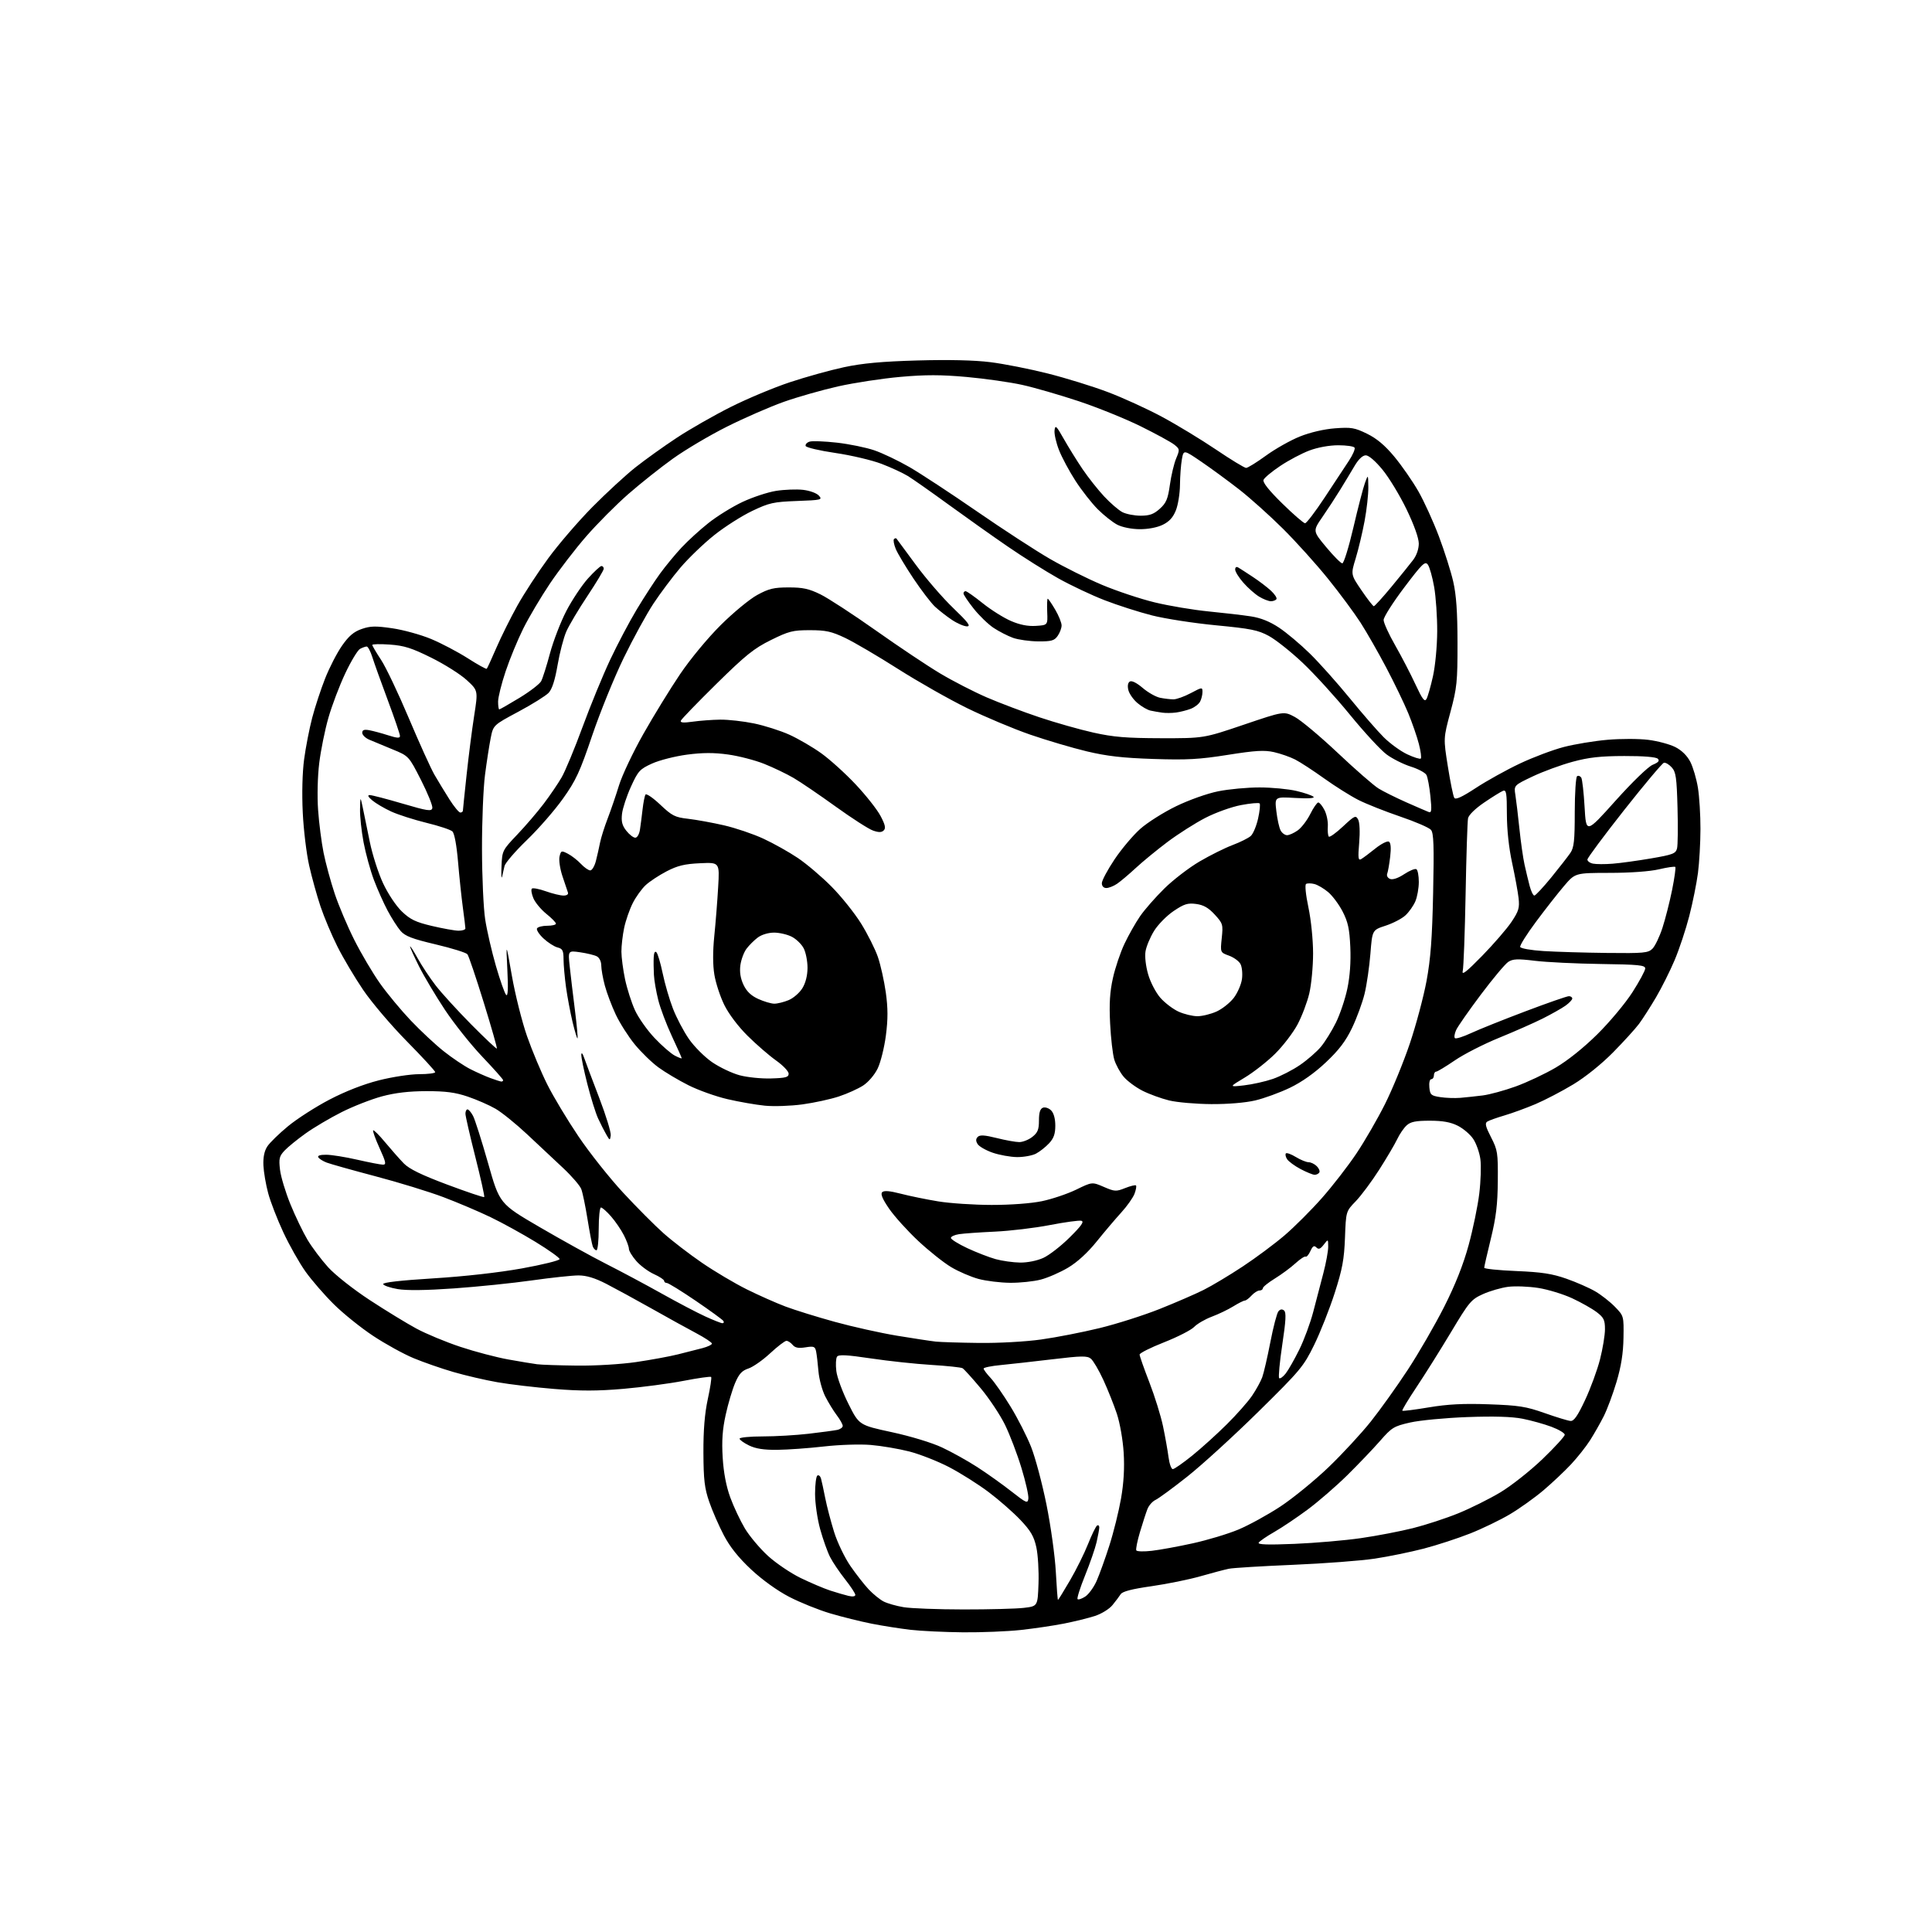 <?xml version="1.0" encoding="UTF-8" standalone="no"?>
<svg 
  version="1.1" 
  xmlns="http://www.w3.org/2000/svg" 
  xmlns:xlink="http://www.w3.org/1999/xlink" 
  xmlns:svg="http://www.w3.org/2000/svg"
  xmlns:rdf="http://www.w3.org/1999/02/22-rdf-syntax-ns#"
  xmlns:cc="http://creativecommons.org/ns#"
  xmlns:dc="http://purl.org/dc/elements/1.1/"
  viewBox="0 0 768 768"
  width="768"
  height="768"
>
<style>svg {background-color: white; }</style>"
<path stroke="none" fill="black" fill-rule="evenodd" d="M382.79,648.87C375.48,648.80 366.12,648.35 362.00,647.88C357.88,647.40 350.90,646.31 346.50,645.44C342.10,644.57 334.68,642.73 330.00,641.34C325.32,639.95 317.99,636.99 313.71,634.77C309.02,632.34 303.01,628.02 298.60,623.90C293.56,619.19 290.18,614.96 287.73,610.28C285.77,606.55 283.16,600.58 281.93,597.00C280.07,591.61 279.67,588.27 279.62,577.50C279.58,568.53 280.12,561.92 281.36,556.17C282.36,551.58 282.95,547.62 282.69,547.36C282.43,547.10 277.52,547.79 271.77,548.90C266.03,550.01 255.22,551.44 247.75,552.09C237.52,552.97 230.75,552.98 220.33,552.13C212.72,551.51 202.56,550.31 197.74,549.46C192.92,548.62 185.07,546.80 180.29,545.41C175.52,544.03 168.37,541.54 164.40,539.89C160.43,538.24 153.21,534.26 148.34,531.04C143.48,527.83 136.45,522.18 132.73,518.49C129.00,514.81 123.93,508.96 121.46,505.50C118.99,502.03 115.01,494.99 112.62,489.85C110.22,484.71 107.51,477.71 106.60,474.30C105.68,470.89 104.83,465.92 104.71,463.26C104.57,460.01 105.08,457.52 106.27,455.71C107.24,454.23 110.95,450.61 114.51,447.68C118.07,444.74 125.47,439.99 130.96,437.12C137.27,433.82 144.49,431.00 150.60,429.45C155.91,428.10 163.12,427.00 166.63,427.00C170.13,427.00 173.00,426.63 173.00,426.19C173.00,425.74 167.93,420.23 161.73,413.94C155.53,407.65 147.71,398.45 144.36,393.50C141.00,388.55 136.40,380.80 134.13,376.27C131.86,371.75 128.84,364.59 127.42,360.36C126.00,356.14 123.97,348.81 122.90,344.09C121.83,339.37 120.68,329.88 120.35,323.00C119.98,315.48 120.19,307.05 120.89,301.84C121.53,297.08 122.97,289.66 124.10,285.34C125.23,281.03 127.55,273.98 129.25,269.68C130.95,265.38 133.96,259.53 135.95,256.68C138.65,252.81 140.62,251.13 143.75,250.04C147.23,248.83 149.29,248.78 155.94,249.75C160.34,250.39 167.29,252.31 171.38,254.01C175.47,255.72 182.03,259.17 185.96,261.68C189.88,264.19 193.27,266.06 193.49,265.85C193.71,265.63 195.44,261.86 197.33,257.48C199.23,253.09 202.97,245.57 205.65,240.76C208.32,235.96 213.89,227.44 218.01,221.83C222.13,216.23 230.00,207.09 235.50,201.53C241.00,195.97 248.69,188.89 252.58,185.80C256.47,182.72 263.90,177.40 269.08,173.99C274.26,170.58 283.86,165.10 290.41,161.81C296.96,158.52 307.53,154.09 313.91,151.97C320.28,149.85 330.00,147.15 335.50,145.97C342.86,144.40 350.58,143.69 364.71,143.29C377.15,142.94 387.37,143.17 393.71,143.97C399.09,144.64 409.35,146.66 416.50,148.47C423.65,150.27 434.37,153.58 440.31,155.83C446.26,158.07 455.94,162.49 461.81,165.64C467.69,168.79 477.37,174.66 483.33,178.68C489.29,182.71 494.70,186.00 495.35,186.00C496.01,186.00 499.55,183.80 503.24,181.12C506.92,178.44 512.98,175.02 516.71,173.52C520.84,171.87 526.32,170.59 530.70,170.26C537.13,169.78 538.50,170.01 543.43,172.42C547.31,174.32 550.54,177.04 554.30,181.57C557.24,185.12 561.52,191.28 563.81,195.28C566.09,199.27 569.77,207.34 571.98,213.20C574.19,219.07 576.76,227.16 577.68,231.19C578.89,236.47 579.37,243.22 579.38,255.50C579.40,271.04 579.16,273.40 576.58,283.00C573.76,293.50 573.76,293.50 575.55,304.71C576.53,310.88 577.67,316.47 578.09,317.14C578.62,318.01 581.10,316.88 586.67,313.23C590.98,310.40 598.84,306.04 604.15,303.53C609.45,301.02 617.33,298.06 621.65,296.94C625.97,295.82 633.77,294.53 639.00,294.08C644.23,293.62 651.53,293.63 655.23,294.10C658.93,294.56 663.77,295.86 665.97,296.98C668.54,298.29 670.68,300.41 671.95,302.89C673.03,305.02 674.38,309.63 674.95,313.13C675.52,316.63 675.97,324.00 675.96,329.50C675.95,335.00 675.50,342.88 674.97,347.00C674.43,351.12 672.88,358.84 671.51,364.15C670.14,369.46 667.53,377.33 665.70,381.65C663.88,385.97 660.53,392.65 658.27,396.50C656.00,400.35 652.97,405.07 651.54,407.00C650.10,408.93 645.47,414.02 641.24,418.32C636.65,422.98 630.26,428.12 625.40,431.06C620.92,433.77 614.16,437.29 610.38,438.90C606.59,440.50 601.02,442.54 598.00,443.42C594.98,444.31 591.92,445.40 591.21,445.85C590.20,446.49 590.54,447.87 592.71,452.08C595.33,457.17 595.49,458.22 595.40,469.50C595.32,478.83 594.71,483.91 592.65,492.33C591.19,498.29 590.00,503.51 590.00,503.95C590.00,504.38 595.74,504.97 602.75,505.26C612.85,505.68 616.99,506.32 622.68,508.31C626.63,509.70 631.81,511.97 634.19,513.37C636.57,514.77 640.09,517.53 642.01,519.52C645.48,523.11 645.50,523.17 645.36,531.81C645.26,537.95 644.45,543.09 642.60,549.31C641.16,554.15 638.86,560.32 637.49,563.02C636.13,565.71 633.70,569.98 632.10,572.50C630.50,575.02 627.09,579.33 624.52,582.08C621.95,584.83 617.01,589.48 613.55,592.42C610.09,595.35 604.09,599.64 600.22,601.94C596.35,604.24 589.20,607.69 584.34,609.61C579.48,611.53 571.23,614.22 566.00,615.59C560.77,616.95 552.00,618.75 546.50,619.58C541.00,620.41 526.38,621.52 514.00,622.04C501.62,622.56 490.15,623.26 488.50,623.60C486.85,623.94 481.79,625.27 477.26,626.57C472.74,627.87 463.96,629.65 457.76,630.54C450.00,631.64 446.19,632.63 445.50,633.71C444.95,634.57 443.47,636.53 442.22,638.06C440.95,639.62 437.85,641.53 435.22,642.38C432.62,643.22 427.12,644.57 423.00,645.39C418.88,646.21 411.13,647.35 405.79,647.94C400.45,648.52 390.10,648.94 382.79,648.87zM383.00,639.78C393.18,639.79 403.98,639.51 407.00,639.15C412.50,638.50 412.50,638.50 412.82,629.50C413.00,624.55 412.61,618.06 411.96,615.07C411.01,610.73 409.75,608.55 405.64,604.21C402.81,601.22 397.12,596.23 393.00,593.13C388.88,590.02 381.80,585.56 377.29,583.21C372.77,580.86 365.64,578.06 361.44,576.98C357.23,575.91 350.35,574.74 346.14,574.39C341.85,574.03 333.64,574.30 327.49,575.00C321.45,575.69 313.12,576.29 309.00,576.33C303.66,576.39 300.42,575.89 297.75,574.59C295.69,573.59 294.00,572.37 294.00,571.89C294.00,571.40 298.13,571.00 303.18,571.00C308.23,571.00 316.45,570.52 321.43,569.94C326.42,569.36 331.51,568.67 332.75,568.42C333.99,568.17 335.00,567.45 335.00,566.83C335.00,566.20 333.94,564.30 332.64,562.59C331.35,560.89 329.29,557.53 328.06,555.12C326.83,552.71 325.61,548.21 325.35,545.12C325.09,542.03 324.67,538.48 324.42,537.24C324.01,535.24 323.53,535.05 320.18,535.59C317.39,536.03 316.06,535.77 315.08,534.60C314.35,533.72 313.24,533.00 312.62,533.00C311.99,533.00 309.08,535.23 306.15,537.95C303.22,540.68 299.33,543.40 297.51,544.00C294.94,544.85 293.77,546.12 292.21,549.79C291.11,552.38 289.42,558.06 288.47,562.41C287.19,568.21 286.87,572.76 287.28,579.41C287.64,585.40 288.67,590.80 290.29,595.24C291.64,598.95 294.27,604.51 296.12,607.61C297.98,610.70 302.12,615.61 305.31,618.52C308.51,621.43 314.36,625.38 318.31,627.30C322.27,629.21 327.52,631.45 330.00,632.26C332.48,633.07 335.74,634.02 337.25,634.38C338.92,634.78 340.00,634.63 340.00,633.99C340.00,633.41 338.17,630.62 335.93,627.79C333.69,624.96 331.00,620.97 329.96,618.92C328.92,616.88 327.15,611.91 326.03,607.87C324.91,603.84 324.00,597.52 324.00,593.83C324.00,590.14 324.42,586.86 324.93,586.54C325.44,586.23 326.08,586.76 326.36,587.74C326.64,588.71 327.39,592.20 328.04,595.50C328.69,598.80 330.29,604.90 331.59,609.06C332.90,613.23 335.82,619.29 338.09,622.56C340.35,625.83 343.62,630.00 345.35,631.84C347.08,633.67 349.72,635.81 351.20,636.59C352.69,637.37 356.29,638.40 359.20,638.88C362.12,639.37 372.82,639.77 383.00,639.78zM420.56,636.00C420.70,636.00 422.84,632.51 425.33,628.25C427.82,623.99 431.06,617.46 432.53,613.74C434.01,610.02 435.62,606.73 436.11,606.43C436.60,606.13 436.99,606.47 436.98,607.19C436.96,607.91 436.49,610.52 435.92,613.00C435.35,615.48 433.28,621.46 431.32,626.30C429.36,631.14 428.03,635.36 428.35,635.68C428.67,636.01 430.05,635.54 431.42,634.65C432.78,633.75 434.81,630.96 435.93,628.43C437.04,625.91 439.32,619.60 440.98,614.40C442.65,609.20 444.73,600.80 445.62,595.72C446.71,589.48 447.05,583.59 446.68,577.50C446.36,572.39 445.19,565.69 443.97,562.00C442.78,558.42 440.35,552.35 438.58,548.50C436.80,544.65 434.58,540.87 433.64,540.10C432.19,538.91 429.99,538.94 418.22,540.35C410.68,541.25 401.46,542.28 397.75,542.64C394.04,542.99 391.00,543.62 391.00,544.03C391.00,544.45 392.26,546.14 393.80,547.78C395.33,549.43 398.90,554.54 401.71,559.14C404.53,563.74 408.20,570.94 409.87,575.15C411.54,579.36 414.30,589.71 416.00,598.15C417.70,606.59 419.37,618.56 419.70,624.75C420.03,630.94 420.42,636.00 420.56,636.00zM457.85,616.47C460.96,616.12 468.28,614.78 474.11,613.50C479.95,612.22 488.12,609.76 492.27,608.03C496.42,606.30 503.94,602.17 508.98,598.86C514.01,595.54 522.62,588.51 528.11,583.25C533.59,577.99 541.15,569.81 544.91,565.09C548.67,560.37 555.29,551.10 559.62,544.50C563.95,537.90 570.45,526.65 574.07,519.50C578.50,510.74 581.67,502.75 583.79,495.00C585.52,488.68 587.43,479.45 588.03,474.50C588.63,469.55 588.83,463.37 588.47,460.76C588.11,458.15 586.84,454.55 585.64,452.76C584.45,450.97 581.68,448.60 579.49,447.50C576.61,446.06 573.50,445.50 568.35,445.50C562.82,445.50 560.75,445.91 559.18,447.34C558.06,448.35 556.36,450.83 555.41,452.84C554.46,454.85 551.23,460.32 548.24,465.00C545.25,469.68 541.06,475.31 538.92,477.52C535.04,481.53 535.04,481.53 534.65,492.02C534.32,500.67 533.61,504.51 530.56,514.00C528.52,520.33 524.86,529.60 522.41,534.60C518.20,543.20 516.98,544.67 500.23,561.17C490.48,570.78 477.77,582.37 472.00,586.94C466.23,591.51 460.52,595.70 459.32,596.25C458.12,596.81 456.68,598.44 456.12,599.88C455.56,601.32 454.23,605.42 453.16,609.00C452.09,612.58 451.44,615.86 451.70,616.31C451.97,616.76 454.74,616.83 457.85,616.47zM514.59,613.71C522.79,613.37 534.67,612.35 541.00,611.43C547.33,610.52 556.65,608.72 561.72,607.45C566.79,606.17 574.89,603.52 579.72,601.55C584.55,599.58 592.06,595.84 596.41,593.24C600.76,590.63 608.30,584.67 613.17,580.00C618.03,575.33 622.01,570.97 622.01,570.32C622.00,569.67 619.62,568.25 616.70,567.16C613.79,566.07 608.61,564.63 605.20,563.96C601.02,563.14 593.83,562.92 583.24,563.31C574.58,563.63 564.37,564.60 560.55,565.47C554.08,566.94 553.25,567.45 548.60,572.78C545.85,575.92 539.98,582.07 535.55,586.44C531.12,590.80 524.04,596.94 519.80,600.08C515.57,603.22 509.62,607.22 506.58,608.96C503.53,610.70 500.74,612.62 500.36,613.22C499.87,614.02 503.86,614.15 514.59,613.71zM408.79,595.71C408.95,594.49 407.71,589.00 406.03,583.50C404.36,578.00 401.42,570.30 399.51,566.39C397.59,562.48 393.26,555.95 389.87,551.89C386.48,547.83 383.21,544.22 382.61,543.88C382.00,543.54 376.43,542.95 370.22,542.57C364.02,542.20 353.23,541.04 346.25,540.00C336.52,538.55 333.36,538.39 332.73,539.31C332.28,539.96 332.15,542.52 332.45,545.00C332.74,547.48 334.90,553.32 337.24,558.00C341.50,566.50 341.50,566.50 354.50,569.31C362.01,570.93 370.46,573.50 374.50,575.40C378.35,577.20 384.65,580.71 388.50,583.20C392.35,585.69 398.43,590.02 402.00,592.82C408.02,597.54 408.52,597.76 408.79,595.71zM466.20,584.00C466.79,584.00 470.25,581.59 473.89,578.65C477.53,575.71 483.73,570.11 487.67,566.19C491.62,562.28 496.15,557.15 497.74,554.79C499.34,552.43 501.14,549.15 501.75,547.50C502.36,545.85 503.81,539.57 504.98,533.54C506.15,527.51 507.59,521.99 508.19,521.28C508.91,520.41 509.66,520.30 510.44,520.95C511.34,521.69 511.17,524.94 509.72,534.55C508.68,541.49 508.13,547.46 508.48,547.82C508.84,548.18 510.01,547.35 511.08,545.99C512.15,544.62 514.58,540.35 516.48,536.50C518.39,532.65 520.88,525.90 522.03,521.50C523.18,517.10 524.99,510.17 526.06,506.09C527.13,502.01 527.99,497.29 527.98,495.59C527.96,492.50 527.96,492.50 526.20,494.78C524.86,496.52 524.18,496.78 523.27,495.87C522.37,494.97 521.82,495.31 520.90,497.32C520.24,498.76 519.40,499.75 519.03,499.52C518.65,499.28 516.82,500.49 514.95,502.19C513.09,503.90 509.41,506.61 506.78,508.23C504.15,509.85 502.00,511.58 502.00,512.09C502.00,512.59 501.39,513.00 500.65,513.00C499.92,513.00 498.50,513.90 497.50,515.00C496.50,516.10 495.30,517.00 494.83,517.00C494.35,517.00 492.28,518.04 490.23,519.31C488.18,520.58 484.34,522.42 481.69,523.41C479.05,524.40 475.90,526.23 474.69,527.48C473.49,528.72 468.11,531.47 462.75,533.58C457.39,535.69 453.00,537.89 453.01,538.46C453.01,539.03 454.76,544.00 456.89,549.50C459.02,555.00 461.47,562.88 462.33,567.00C463.19,571.12 464.17,576.64 464.51,579.25C464.85,581.86 465.61,584.00 466.20,584.00zM624.31,564.85C625.66,564.96 627.15,562.83 630.10,556.53C632.28,551.88 634.95,544.61 636.03,540.37C637.11,536.14 638.00,530.75 638.00,528.39C638.00,524.72 637.53,523.74 634.72,521.60C632.92,520.23 628.54,517.75 624.97,516.09C621.41,514.44 615.35,512.59 611.50,511.98C607.65,511.38 602.25,511.17 599.50,511.53C596.75,511.89 592.25,513.19 589.50,514.43C584.81,516.55 584.02,517.49 576.77,529.60C572.51,536.69 566.34,546.53 563.05,551.45C559.76,556.38 557.24,560.57 557.45,560.78C557.65,560.99 562.40,560.39 568.00,559.45C575.53,558.19 581.74,557.87 591.84,558.23C603.73,558.65 606.60,559.10 614.00,561.71C618.67,563.36 623.32,564.78 624.31,564.85zM229.37,542.85C236.66,542.94 246.85,542.32 252.87,541.44C258.72,540.58 266.20,539.21 269.50,538.38C272.80,537.55 277.19,536.44 279.25,535.90C281.31,535.36 283.00,534.55 283.00,534.10C283.00,533.65 280.19,531.79 276.75,529.96C273.31,528.14 265.32,523.73 259.00,520.16C252.68,516.60 244.57,512.18 241.00,510.34C236.46,508.01 233.13,507.01 229.97,507.00C227.48,507.00 219.16,507.89 211.47,508.98C203.79,510.07 189.85,511.50 180.50,512.16C169.33,512.95 161.64,513.04 158.08,512.43C155.10,511.92 152.50,511.03 152.31,510.46C152.09,509.79 159.16,508.98 172.24,508.17C184.61,507.41 198.34,505.86 207.50,504.21C215.75,502.72 222.48,501.05 222.45,500.50C222.42,499.95 218.15,496.90 212.95,493.72C207.75,490.54 199.68,486.09 195.00,483.84C190.32,481.59 181.87,478.00 176.22,475.87C170.56,473.73 158.41,470.00 149.22,467.58C140.02,465.15 131.31,462.70 129.85,462.14C128.39,461.58 126.90,460.65 126.54,460.06C126.12,459.38 127.25,459.01 129.69,459.03C131.79,459.04 137.32,459.93 142.00,461.00C146.68,462.07 151.26,462.96 152.19,462.97C153.64,463.00 153.45,462.06 150.88,456.39C149.23,452.76 148.09,449.58 148.33,449.33C148.58,449.08 150.75,451.24 153.14,454.13C155.54,457.01 158.85,460.76 160.50,462.46C162.66,464.68 167.49,467.04 177.79,470.90C185.65,473.84 192.26,476.07 192.49,475.85C192.71,475.63 191.12,468.48 188.97,459.97C186.81,451.46 185.04,443.71 185.02,442.75C185.01,441.79 185.37,441.00 185.83,441.00C186.29,441.00 187.28,442.15 188.03,443.56C188.79,444.97 191.47,453.41 194.00,462.31C198.58,478.50 198.58,478.50 214.54,487.81C223.32,492.93 235.23,499.52 241.01,502.45C246.80,505.38 256.70,510.67 263.01,514.20C269.33,517.74 277.14,521.84 280.37,523.31C283.60,524.79 286.66,526.00 287.18,526.00C287.70,526.00 287.87,525.59 287.56,525.10C287.25,524.60 282.31,521.00 276.58,517.10C270.84,513.19 265.66,510.00 265.07,510.00C264.48,510.00 264.00,509.62 264.00,509.15C264.00,508.69 262.18,507.48 259.95,506.48C257.72,505.47 254.57,503.14 252.95,501.29C251.33,499.44 250.00,497.25 250.00,496.43C250.00,495.60 249.10,493.15 247.99,490.99C246.89,488.83 244.59,485.47 242.89,483.53C241.19,481.59 239.39,480.00 238.90,480.00C238.40,480.00 238.00,483.82 238.00,488.50C238.00,493.18 237.60,497.00 237.11,497.00C236.62,497.00 235.95,496.32 235.63,495.48C235.31,494.64 234.37,489.74 233.54,484.59C232.71,479.43 231.60,474.08 231.07,472.69C230.55,471.31 227.28,467.52 223.81,464.27C220.34,461.01 213.90,454.98 209.50,450.86C205.10,446.74 199.47,442.19 197.00,440.76C194.53,439.32 189.57,437.16 186.00,435.94C180.99,434.24 177.21,433.74 169.50,433.75C162.61,433.76 157.13,434.40 151.87,435.81C147.67,436.94 140.47,439.75 135.87,442.06C131.27,444.37 124.80,448.19 121.50,450.55C118.20,452.90 114.42,455.98 113.11,457.38C111.02,459.61 110.79,460.57 111.31,464.99C111.64,467.77 113.50,473.94 115.44,478.69C117.38,483.45 120.44,489.81 122.23,492.82C124.03,495.83 127.72,500.74 130.44,503.75C133.24,506.83 140.41,512.49 146.94,516.77C153.30,520.94 161.65,526.04 165.50,528.12C169.35,530.20 177.22,533.47 183.00,535.39C188.78,537.31 197.32,539.56 202.00,540.40C206.68,541.24 211.85,542.10 213.50,542.31C215.15,542.53 222.29,542.77 229.37,542.85zM389.22,533.84C396.98,533.93 407.65,533.34 413.81,532.48C419.80,531.65 430.28,529.60 437.10,527.94C443.92,526.28 454.68,522.85 461.00,520.33C467.32,517.81 475.20,514.40 478.50,512.74C481.80,511.09 488.77,506.91 494.00,503.45C499.23,500.00 506.71,494.43 510.63,491.08C514.54,487.74 521.22,481.06 525.47,476.25C529.72,471.44 535.89,463.47 539.19,458.54C542.50,453.61 547.60,444.78 550.54,438.92C553.48,433.06 557.92,422.24 560.41,414.88C562.89,407.52 565.88,396.32 567.06,390.00C568.70,381.16 569.31,373.07 569.69,355.00C570.09,336.22 569.92,331.18 568.84,329.89C568.11,329.01 562.61,326.63 556.62,324.60C550.64,322.56 543.17,319.60 540.01,318.01C536.86,316.41 530.73,312.56 526.39,309.45C522.05,306.34 516.85,302.95 514.84,301.92C512.82,300.89 509.03,299.57 506.42,298.98C502.57,298.12 499.08,298.33 488.08,300.07C476.75,301.87 471.85,302.14 458.50,301.70C446.29,301.30 440.01,300.58 432.00,298.67C426.23,297.29 416.10,294.29 409.50,292.02C402.90,289.74 391.65,285.01 384.50,281.52C377.35,278.02 364.98,271.00 357.00,265.93C349.02,260.85 339.57,255.31 336.00,253.60C330.52,251.00 328.31,250.51 321.95,250.51C315.19,250.50 313.59,250.90 306.45,254.43C299.72,257.75 296.40,260.42 284.79,271.85C277.25,279.28 270.88,285.86 270.64,286.49C270.33,287.29 271.69,287.40 275.36,286.88C278.18,286.48 283.11,286.11 286.29,286.07C289.48,286.03 295.53,286.71 299.75,287.58C303.96,288.45 310.28,290.47 313.80,292.06C317.32,293.66 323.00,296.96 326.42,299.41C329.85,301.86 336.01,307.42 340.11,311.78C344.21,316.14 348.67,321.78 350.01,324.32C351.87,327.81 352.18,329.22 351.31,330.09C350.46,330.94 349.33,330.96 347.04,330.16C345.32,329.57 338.65,325.28 332.21,320.64C325.77,316.00 318.24,310.87 315.48,309.26C312.71,307.64 307.46,305.12 303.81,303.66C300.16,302.20 293.69,300.52 289.43,299.93C283.82,299.15 279.35,299.16 273.10,299.98C268.37,300.61 262.12,302.20 259.20,303.52C254.32,305.74 253.66,306.46 250.81,312.72C249.11,316.45 247.52,321.30 247.26,323.50C246.91,326.56 247.31,328.14 248.98,330.25C250.17,331.76 251.77,333.00 252.53,333.00C253.32,333.00 254.12,331.61 254.40,329.75C254.67,327.96 255.14,324.33 255.44,321.67C255.74,319.01 256.26,316.40 256.59,315.86C256.92,315.33 259.55,317.12 262.44,319.85C267.16,324.31 268.28,324.89 273.59,325.49C276.84,325.87 283.24,327.03 287.80,328.08C292.37,329.13 299.40,331.51 303.42,333.37C307.45,335.23 313.61,338.68 317.12,341.04C320.63,343.40 326.66,348.52 330.52,352.42C334.39,356.31 339.67,362.91 342.27,367.07C344.86,371.24 347.88,377.24 348.97,380.40C350.06,383.57 351.47,389.92 352.12,394.51C352.99,400.78 353.00,405.04 352.16,411.58C351.54,416.38 350.07,422.29 348.90,424.72C347.68,427.24 345.20,430.15 343.13,431.50C341.13,432.80 336.80,434.76 333.50,435.85C330.20,436.95 323.68,438.37 319.00,439.01C314.32,439.65 307.57,439.88 304.00,439.52C300.43,439.16 293.75,438.00 289.17,436.93C284.58,435.87 277.61,433.38 273.67,431.40C269.73,429.42 264.35,426.22 261.72,424.29C259.08,422.36 254.85,418.24 252.31,415.14C249.77,412.04 246.38,406.70 244.76,403.27C243.15,399.84 241.20,394.67 240.43,391.77C239.65,388.87 239.02,385.28 239.01,383.79C239.01,382.22 238.26,380.69 237.25,380.16C236.29,379.66 233.31,378.94 230.64,378.55C225.79,377.85 225.79,377.85 226.47,384.17C226.84,387.65 227.77,395.43 228.53,401.46C229.29,407.49 229.76,412.58 229.57,412.76C229.39,412.94 228.51,410.04 227.61,406.30C226.72,402.56 225.55,396.35 225.01,392.50C224.48,388.65 224.03,383.64 224.02,381.36C224.00,377.84 223.64,377.13 221.62,376.62C220.31,376.29 217.80,374.68 216.04,373.04C214.28,371.40 213.13,369.59 213.48,369.03C213.83,368.46 215.67,368.00 217.56,368.00C219.45,368.00 221.00,367.63 221.00,367.17C221.00,366.71 219.27,364.94 217.15,363.24C215.04,361.54 212.73,358.75 212.02,357.04C211.31,355.33 211.04,353.63 211.42,353.25C211.79,352.87 214.28,353.34 216.93,354.28C219.59,355.23 222.77,356.00 223.99,356.00C225.35,356.00 226.03,355.51 225.75,354.75C225.50,354.06 224.51,351.12 223.55,348.20C222.59,345.28 222.09,341.80 222.43,340.44C223.01,338.10 223.19,338.05 225.77,339.39C227.27,340.17 229.59,341.98 230.92,343.40C232.26,344.83 233.93,346.00 234.64,346.00C235.34,346.00 236.35,344.31 236.88,342.25C237.41,340.19 238.14,336.93 238.52,335.00C238.90,333.07 240.24,328.80 241.51,325.50C242.78,322.20 244.83,316.21 246.07,312.18C247.31,308.15 251.68,298.93 255.79,291.68C259.89,284.43 266.44,273.77 270.34,268.00C274.40,261.99 281.30,253.65 286.48,248.50C291.45,243.55 297.99,238.15 301.01,236.51C305.62,233.99 307.62,233.51 313.50,233.51C319.13,233.50 321.60,234.04 326.14,236.27C329.24,237.79 339.14,244.25 348.14,250.61C357.14,256.98 368.63,264.66 373.69,267.68C378.74,270.70 387.07,274.98 392.19,277.20C397.31,279.41 406.74,282.98 413.14,285.12C419.55,287.27 429.22,290.01 434.64,291.22C442.63,293.00 447.73,293.42 461.50,293.45C478.50,293.48 478.50,293.48 494.42,288.08C510.34,282.68 510.34,282.68 514.70,285.00C517.10,286.27 524.78,292.70 531.77,299.29C538.76,305.89 546.06,312.25 547.99,313.44C549.92,314.63 554.88,317.09 559.00,318.92C563.12,320.74 567.13,322.48 567.91,322.78C569.07,323.24 569.19,322.16 568.61,316.52C568.23,312.77 567.52,308.97 567.03,308.06C566.55,307.15 563.74,305.65 560.80,304.73C557.85,303.80 553.55,301.64 551.23,299.93C548.90,298.23 542.35,291.13 536.66,284.17C530.98,277.20 522.51,267.90 517.85,263.50C513.19,259.10 507.13,254.28 504.39,252.80C500.10,250.47 497.19,249.89 483.42,248.57C474.62,247.73 463.17,245.96 457.96,244.64C452.76,243.32 444.27,240.60 439.11,238.60C433.94,236.60 425.62,232.67 420.61,229.86C415.60,227.05 406.55,221.35 400.50,217.19C394.45,213.04 383.88,205.54 377.00,200.54C370.12,195.53 362.88,190.44 360.90,189.23C358.92,188.02 354.20,185.83 350.40,184.38C346.61,182.93 338.35,180.98 332.06,180.06C325.77,179.14 320.46,177.89 320.26,177.28C320.06,176.67 320.75,175.90 321.81,175.56C322.87,175.22 327.76,175.41 332.68,175.96C337.59,176.52 344.29,177.89 347.56,179.01C350.83,180.13 357.10,183.12 361.50,185.66C365.90,188.20 377.98,196.13 388.34,203.28C398.70,210.43 411.75,218.92 417.34,222.15C422.93,225.38 432.25,230.03 438.06,232.48C443.87,234.93 453.32,238.08 459.06,239.47C464.80,240.86 474.45,242.47 480.50,243.06C486.55,243.65 494.09,244.53 497.26,245.02C501.16,245.62 504.77,247.06 508.45,249.51C511.43,251.49 516.95,256.13 520.70,259.81C524.45,263.49 531.56,271.45 536.50,277.50C541.44,283.55 547.52,290.54 550.01,293.03C552.50,295.52 556.72,298.59 559.38,299.84C562.04,301.09 564.48,301.85 564.79,301.54C565.11,301.22 564.77,298.62 564.03,295.75C563.30,292.89 561.40,287.39 559.81,283.53C558.22,279.68 554.31,271.57 551.12,265.51C547.94,259.46 543.30,251.35 540.83,247.50C538.35,243.65 532.55,235.81 527.93,230.09C523.32,224.36 515.26,215.41 510.02,210.20C504.78,204.99 496.90,197.92 492.50,194.50C488.10,191.08 481.35,186.13 477.50,183.51C470.50,178.74 470.50,178.74 469.81,182.62C469.43,184.75 469.09,189.30 469.06,192.73C469.03,196.16 468.29,200.73 467.42,202.90C466.31,205.69 464.77,207.37 462.17,208.63C459.95,209.70 456.32,210.39 453.00,210.36C449.81,210.34 446.09,209.59 444.14,208.58C442.30,207.62 438.80,204.86 436.38,202.44C433.96,200.02 429.98,194.94 427.53,191.15C425.08,187.37 422.14,181.88 420.99,178.97C419.84,176.05 419.03,172.51 419.20,171.08C419.47,168.80 419.89,169.19 422.89,174.50C424.76,177.80 428.11,183.20 430.34,186.50C432.58,189.80 436.44,194.68 438.92,197.34C441.40,200.00 444.67,202.81 446.17,203.59C447.67,204.36 450.94,205.00 453.43,205.00C456.97,205.00 458.64,204.40 461.03,202.25C463.59,199.95 464.25,198.39 465.05,192.72C465.57,188.99 466.69,184.28 467.54,182.25C469.02,178.71 468.99,178.50 466.79,176.75C465.53,175.75 459.55,172.48 453.50,169.49C447.45,166.50 436.34,162.00 428.81,159.49C421.28,156.99 411.16,154.06 406.31,152.99C401.46,151.92 391.53,150.51 384.24,149.85C374.07,148.94 367.93,148.93 357.89,149.82C350.69,150.46 339.57,152.16 333.17,153.59C326.78,155.03 317.04,157.80 311.52,159.76C306.01,161.72 295.88,166.14 289.00,169.59C282.12,173.03 272.45,178.76 267.50,182.31C262.55,185.85 254.56,192.21 249.74,196.42C244.92,200.64 237.42,208.18 233.07,213.17C228.72,218.16 222.22,226.62 218.62,231.96C215.03,237.31 210.27,245.33 208.04,249.80C205.81,254.26 202.64,261.94 201.00,266.86C199.35,271.77 198.00,277.19 198.00,278.90C198.00,280.60 198.21,282.00 198.46,282.00C198.72,282.00 202.32,279.94 206.47,277.42C210.62,274.90 214.51,271.91 215.12,270.78C215.72,269.65 217.30,264.68 218.62,259.74C219.95,254.80 222.88,247.19 225.14,242.84C227.41,238.49 231.27,232.69 233.72,229.96C236.18,227.23 238.59,225.00 239.09,225.00C239.59,225.00 240.00,225.49 240.00,226.08C240.00,226.68 237.09,231.53 233.54,236.87C229.98,242.21 226.19,248.59 225.12,251.04C224.04,253.49 222.48,259.49 221.65,264.36C220.62,270.35 219.47,273.93 218.10,275.40C216.97,276.59 211.56,279.97 206.07,282.91C196.09,288.25 196.09,288.25 195.06,293.38C194.50,296.19 193.48,302.77 192.80,308.00C192.12,313.23 191.58,326.50 191.60,337.50C191.62,348.50 192.19,361.10 192.87,365.50C193.55,369.90 195.47,378.23 197.14,384.00C198.81,389.77 200.64,394.95 201.21,395.50C201.91,396.18 202.06,393.03 201.68,385.50C201.13,374.50 201.13,374.50 203.50,388.00C204.81,395.43 207.51,406.18 209.51,411.91C211.51,417.63 215.13,426.27 217.56,431.11C219.98,435.95 225.55,445.21 229.93,451.70C234.30,458.19 242.30,468.27 247.69,474.09C253.09,479.91 260.32,487.18 263.77,490.24C267.21,493.30 274.10,498.59 279.08,502.00C284.06,505.41 292.04,510.14 296.82,512.52C301.59,514.89 308.55,517.98 312.28,519.38C316.01,520.78 324.81,523.52 331.83,525.45C338.86,527.39 349.99,529.87 356.56,530.96C363.12,532.04 370.07,533.10 372.00,533.31C373.93,533.51 381.67,533.75 389.22,533.84zM401.53,509.93C397.66,509.90 392.02,509.21 389.00,508.40C385.98,507.59 381.07,505.48 378.11,503.71C375.15,501.95 369.25,497.25 365.00,493.28C360.76,489.31 355.57,483.56 353.46,480.51C350.81,476.66 349.96,474.64 350.68,473.92C351.41,473.19 353.67,473.38 358.08,474.52C361.57,475.43 368.27,476.80 372.96,477.57C377.66,478.34 387.21,478.97 394.18,478.98C401.70,478.99 409.85,478.38 414.18,477.49C418.21,476.65 424.34,474.58 427.82,472.89C434.14,469.81 434.14,469.81 438.78,471.81C443.09,473.68 443.68,473.71 447.25,472.28C449.36,471.44 451.30,470.97 451.57,471.24C451.84,471.50 451.57,473.00 450.98,474.56C450.38,476.13 448.01,479.48 445.70,482.01C443.39,484.55 438.98,489.75 435.91,493.56C432.37,497.96 428.22,501.75 424.59,503.91C421.44,505.79 416.54,507.93 413.71,508.66C410.88,509.40 405.40,509.97 401.53,509.93zM405.50,501.89C408.43,501.93 412.25,501.16 414.72,500.04C417.05,498.98 421.77,495.32 425.22,491.89C429.93,487.23 431.08,485.56 429.83,485.27C428.92,485.06 423.29,485.83 417.33,486.98C411.38,488.14 401.55,489.31 395.50,489.59C389.45,489.87 383.04,490.32 381.25,490.60C379.46,490.87 378.00,491.54 378.00,492.10C378.00,492.65 380.94,494.48 384.54,496.17C388.14,497.85 393.21,499.81 395.79,500.53C398.38,501.24 402.75,501.85 405.50,501.89zM522.60,467.00C521.89,467.00 519.37,465.97 516.99,464.72C514.62,463.46 512.20,461.68 511.62,460.76C511.04,459.85 510.84,458.83 511.17,458.49C511.50,458.16 513.29,458.81 515.14,459.94C516.99,461.07 519.26,461.99 520.18,462.00C521.10,462.00 522.57,462.71 523.44,463.58C524.31,464.45 524.76,465.57 524.45,466.08C524.14,466.59 523.30,467.00 522.60,467.00zM404.30,459.96C401.66,459.93 397.29,459.14 394.58,458.21C391.88,457.27 389.19,455.72 388.61,454.78C387.85,453.55 387.87,452.73 388.68,451.92C389.53,451.07 391.44,451.20 396.22,452.39C399.74,453.28 403.78,454.00 405.18,454.00C406.58,454.00 408.92,453.07 410.37,451.93C412.51,450.24 413.00,449.02 413.00,445.40C413.00,442.26 413.47,440.76 414.58,440.33C415.45,440.00 416.91,440.48 417.83,441.40C418.88,442.45 419.50,444.69 419.50,447.46C419.50,450.75 418.88,452.50 417.00,454.51C415.62,455.99 413.28,457.82 411.80,458.60C410.31,459.37 406.94,459.98 404.30,459.96zM242.78,451.36C242.47,453.44 242.41,453.42 241.01,451.00C240.21,449.62 238.74,446.74 237.75,444.59C236.76,442.44 234.84,436.28 233.48,430.91C232.11,425.53 231.04,420.32 231.08,419.32C231.13,418.20 231.56,418.65 232.21,420.50C232.78,422.15 235.47,429.29 238.18,436.36C240.89,443.43 242.96,450.18 242.78,451.36zM481.50,438.90C475.45,438.86 467.92,438.21 464.77,437.45C461.62,436.68 456.84,434.94 454.15,433.58C451.46,432.21 448.09,429.71 446.67,428.02C445.24,426.32 443.57,423.26 442.95,421.22C442.33,419.17 441.58,412.71 441.29,406.86C440.89,399.00 441.18,394.28 442.40,388.81C443.30,384.74 445.37,378.61 446.99,375.18C448.61,371.75 451.40,366.83 453.18,364.24C454.96,361.64 459.30,356.69 462.82,353.23C466.33,349.76 472.65,344.91 476.85,342.45C481.06,339.98 486.98,337.04 490.00,335.91C493.02,334.77 496.27,333.16 497.20,332.31C498.14,331.47 499.45,328.35 500.11,325.38C500.78,322.41 501.04,319.71 500.71,319.37C500.37,319.03 497.03,319.33 493.29,320.04C489.53,320.75 483.21,323.02 479.12,325.13C475.06,327.23 468.31,331.53 464.12,334.67C459.93,337.82 454.25,342.48 451.50,345.03C448.75,347.58 445.39,350.41 444.03,351.33C442.67,352.25 440.76,353.00 439.78,353.00C438.69,353.00 438.00,352.25 438.00,351.08C438.00,350.03 440.27,345.77 443.05,341.62C445.83,337.47 450.44,332.00 453.30,329.47C456.16,326.94 462.55,322.90 467.50,320.50C472.60,318.02 479.84,315.44 484.21,314.56C488.45,313.70 495.87,313.01 500.71,313.02C505.54,313.02 512.13,313.65 515.34,314.41C518.55,315.16 521.61,316.21 522.13,316.73C522.72,317.32 520.04,317.50 514.88,317.20C506.69,316.73 506.69,316.73 507.37,322.47C507.74,325.63 508.50,329.06 509.06,330.11C509.61,331.15 510.77,332.00 511.63,332.00C512.49,332.00 514.40,331.14 515.87,330.09C517.35,329.04 519.59,326.11 520.85,323.59C522.11,321.07 523.55,319.00 524.04,319.00C524.54,319.00 525.65,320.35 526.50,322.01C527.36,323.66 527.96,326.57 527.83,328.47C527.70,330.37 527.88,332.22 528.23,332.57C528.58,332.92 531.12,331.10 533.86,328.53C538.49,324.20 538.93,324.00 539.88,325.78C540.49,326.92 540.66,330.67 540.30,335.01C539.78,341.12 539.91,342.18 541.09,341.50C541.87,341.06 544.41,339.16 546.74,337.28C549.08,335.41 551.50,334.19 552.12,334.57C552.86,335.03 553.03,337.08 552.62,340.55C552.28,343.45 551.75,346.49 551.44,347.29C551.12,348.12 551.62,349.02 552.60,349.40C553.65,349.80 555.81,349.07 558.19,347.49C560.32,346.08 562.50,345.19 563.04,345.52C563.57,345.85 564.00,348.13 564.00,350.59C564.00,353.05 563.38,356.51 562.63,358.28C561.87,360.05 560.10,362.57 558.68,363.87C557.27,365.18 553.72,367.02 550.80,367.97C545.50,369.70 545.50,369.70 544.76,379.10C544.35,384.27 543.31,391.43 542.45,395.00C541.58,398.57 539.34,404.69 537.47,408.59C534.95,413.86 532.28,417.38 527.08,422.28C522.57,426.54 517.49,430.13 512.78,432.40C508.76,434.33 502.55,436.60 498.98,437.44C495.08,438.36 488.12,438.94 481.50,438.90zM580.50,436.41C582.70,436.22 586.73,435.79 589.45,435.45C592.17,435.10 598.06,433.49 602.52,431.88C606.99,430.26 614.14,426.90 618.40,424.40C623.16,421.61 629.56,416.49 634.99,411.11C639.86,406.30 646.12,398.80 648.92,394.43C651.71,390.07 654.00,385.81 654.00,384.97C654.00,383.67 651.39,383.41 636.25,383.20C626.49,383.06 614.74,382.49 610.14,381.93C603.25,381.09 601.39,381.17 599.55,382.37C598.33,383.17 593.43,389.02 588.67,395.36C583.90,401.71 579.48,408.05 578.84,409.45C578.20,410.86 577.98,412.31 578.35,412.68C578.72,413.05 581.61,412.15 584.76,410.68C587.92,409.21 597.65,405.31 606.40,402.01C615.14,398.70 622.90,396.00 623.65,396.00C624.39,396.00 625.00,396.42 625.00,396.93C625.00,397.44 623.76,398.74 622.25,399.81C620.74,400.87 616.70,403.15 613.28,404.87C609.86,406.59 602.06,410.03 595.96,412.52C589.86,415.00 581.92,419.05 578.32,421.52C574.71,423.98 571.37,426.00 570.88,426.00C570.40,426.00 570.00,426.68 570.00,427.50C570.00,428.32 569.52,429.00 568.94,429.00C568.34,429.00 568.01,430.42 568.19,432.25C568.47,435.20 568.87,435.56 572.50,436.12C574.70,436.46 578.30,436.59 580.50,436.41zM494.50,431.45C497.80,431.08 502.98,429.92 506.00,428.88C509.02,427.83 513.89,425.34 516.81,423.32C519.74,421.31 523.47,418.06 525.11,416.08C526.74,414.11 529.42,409.80 531.05,406.50C532.68,403.20 534.73,397.12 535.59,393.00C536.62,388.12 537.03,382.35 536.77,376.50C536.45,369.26 535.85,366.50 533.73,362.38C532.28,359.56 529.69,356.08 527.97,354.63C526.25,353.18 523.78,351.73 522.48,351.41C521.18,351.08 519.70,351.07 519.19,351.38C518.66,351.71 519.04,355.61 520.12,360.72C521.17,365.70 521.97,373.61 521.97,379.00C521.97,384.23 521.29,391.38 520.46,394.91C519.63,398.43 517.52,403.99 515.78,407.26C514.04,410.52 510.04,415.75 506.90,418.86C503.76,421.98 498.33,426.23 494.84,428.33C488.50,432.13 488.50,432.13 494.50,431.45zM199.25,429.93C199.66,429.97 200.00,429.72 200.00,429.38C200.00,429.04 196.29,424.86 191.75,420.09C187.21,415.32 180.51,406.91 176.86,401.41C173.21,395.90 168.60,388.17 166.61,384.22C164.63,380.28 163.01,376.70 163.02,376.27C163.03,375.85 164.38,377.93 166.01,380.90C167.65,383.87 170.88,388.75 173.18,391.73C175.48,394.72 181.82,401.66 187.26,407.17C192.71,412.67 197.32,417.02 197.51,416.83C197.70,416.63 195.35,408.38 192.29,398.49C189.23,388.60 186.32,379.98 185.81,379.34C185.31,378.70 179.63,376.93 173.20,375.41C163.87,373.21 161.05,372.13 159.26,370.08C158.03,368.66 155.70,365.02 154.09,362.00C152.48,358.98 150.01,353.45 148.61,349.72C147.21,345.99 145.37,339.30 144.53,334.86C143.69,330.41 143.05,324.47 143.12,321.64C143.24,316.50 143.24,316.50 144.20,321.00C144.72,323.48 145.98,329.62 147.00,334.66C148.02,339.69 150.40,347.12 152.30,351.16C154.26,355.35 157.47,360.15 159.77,362.35C163.07,365.51 165.23,366.55 171.65,368.07C175.97,369.09 180.74,369.95 182.25,369.97C183.76,369.98 185.00,369.58 185.00,369.07C185.00,368.56 184.55,364.85 184.00,360.82C183.45,356.80 182.59,348.60 182.08,342.61C181.51,335.93 180.64,331.25 179.83,330.50C179.10,329.82 174.45,328.28 169.50,327.08C164.55,325.87 158.25,323.85 155.50,322.59C152.75,321.32 149.38,319.34 148.00,318.18C146.30,316.74 145.98,316.06 147.00,316.06C147.82,316.06 153.68,317.58 160.00,319.44C169.97,322.37 171.55,322.61 171.86,321.23C172.06,320.35 170.03,315.34 167.36,310.08C162.50,300.53 162.50,300.53 156.00,297.87C152.43,296.40 148.26,294.67 146.75,294.02C145.24,293.37 144.00,292.14 144.00,291.30C144.00,290.18 144.73,289.90 146.75,290.26C148.26,290.54 151.64,291.44 154.25,292.28C157.85,293.43 159.00,293.51 159.00,292.58C159.00,291.90 156.83,285.53 154.18,278.42C151.53,271.32 148.76,263.59 148.02,261.25C147.28,258.91 146.27,257.00 145.77,257.00C145.28,257.00 144.09,257.42 143.13,257.93C142.18,258.44 139.53,262.83 137.24,267.68C134.95,272.53 131.94,280.47 130.55,285.32C129.16,290.17 127.52,298.27 126.90,303.32C126.25,308.61 126.06,316.53 126.45,322.00C126.82,327.23 127.80,334.88 128.63,339.00C129.46,343.12 131.44,350.41 133.03,355.19C134.62,359.97 138.15,368.30 140.87,373.69C143.59,379.09 148.15,386.80 151.00,390.84C153.85,394.88 159.38,401.55 163.28,405.66C167.18,409.76 173.10,415.29 176.44,417.93C179.77,420.57 184.50,423.75 186.95,424.99C189.39,426.23 192.99,427.83 194.95,428.55C196.90,429.27 198.84,429.89 199.25,429.93zM306.50,428.70C312.34,428.53 313.50,428.22 313.50,426.80C313.50,425.87 311.25,423.51 308.50,421.56C305.75,419.61 300.66,415.20 297.19,411.76C293.44,408.05 289.69,403.07 287.93,399.51C286.30,396.20 284.53,390.80 283.98,387.50C283.33,383.58 283.32,378.21 283.95,372.00C284.48,366.77 285.17,358.06 285.48,352.64C286.06,342.79 286.06,342.79 278.28,343.15C272.14,343.43 269.34,344.11 265.00,346.36C261.98,347.93 258.22,350.40 256.66,351.86C255.09,353.31 252.79,356.52 251.53,359.00C250.28,361.48 248.74,365.88 248.12,368.80C247.51,371.71 247.01,375.99 247.02,378.30C247.03,380.61 247.69,385.58 248.48,389.33C249.28,393.09 251.05,398.61 252.41,401.59C253.78,404.57 257.27,409.52 260.18,412.60C263.09,415.68 266.72,418.84 268.24,419.62C269.76,420.41 271.00,420.88 271.00,420.66C271.00,420.45 269.24,416.50 267.08,411.89C264.93,407.27 262.48,400.80 261.66,397.50C260.83,394.20 260.05,389.70 259.94,387.50C259.82,385.30 259.78,382.17 259.86,380.55C259.95,378.70 260.35,377.95 260.94,378.55C261.46,379.07 262.58,382.85 263.43,386.94C264.28,391.04 266.11,397.34 267.51,400.94C268.90,404.55 271.76,409.98 273.85,413.00C275.94,416.02 280.09,420.18 283.07,422.23C286.06,424.28 290.98,426.62 294.00,427.43C297.02,428.25 302.65,428.82 306.50,428.70zM476.00,403.96C477.93,403.96 481.35,403.11 483.62,402.09C485.88,401.06 488.96,398.61 490.46,396.65C491.95,394.68 493.42,391.32 493.70,389.18C493.99,387.04 493.72,384.35 493.11,383.21C492.50,382.06 490.44,380.57 488.53,379.88C485.07,378.62 485.07,378.62 485.66,372.94C486.23,367.51 486.11,367.09 482.88,363.56C480.39,360.85 478.44,359.74 475.50,359.34C472.13,358.89 470.72,359.33 466.53,362.15C463.80,363.99 460.29,367.56 458.75,370.07C457.20,372.59 455.67,376.24 455.36,378.19C455.02,380.24 455.47,384.11 456.42,387.36C457.32,390.48 459.49,394.62 461.27,396.65C463.04,398.67 466.29,401.13 468.49,402.14C470.70,403.14 474.07,403.96 476.00,403.96zM307.78,398.98C309.04,398.99 311.61,398.35 313.51,397.56C315.41,396.77 317.86,394.63 318.97,392.81C320.26,390.71 320.99,387.75 321.00,384.70C321.00,382.06 320.32,378.58 319.48,376.97C318.65,375.35 316.53,373.29 314.77,372.38C313.01,371.47 309.83,370.73 307.71,370.73C305.44,370.73 302.77,371.53 301.23,372.68C299.80,373.75 297.78,375.76 296.74,377.15C295.70,378.54 294.61,381.48 294.31,383.70C293.95,386.43 294.35,388.93 295.56,391.49C296.81,394.12 298.58,395.81 301.42,397.10C303.67,398.12 306.53,398.97 307.78,398.98zM589.21,379.93C593.81,375.21 599.06,369.14 600.87,366.43C603.71,362.17 604.09,360.89 603.66,357.00C603.38,354.52 602.22,348.23 601.09,343.00C599.80,337.06 599.02,329.81 599.01,323.64C599.00,315.24 598.78,313.87 597.48,314.37C596.64,314.69 593.27,316.78 589.99,319.01C586.46,321.41 583.84,323.96 583.57,325.28C583.32,326.50 582.88,340.10 582.60,355.50C582.31,370.90 581.80,384.62 581.46,386.00C581.00,387.86 582.98,386.31 589.21,379.93zM638.75,378.81C653.46,378.98 655.18,378.82 656.88,377.12C657.91,376.09 659.69,372.38 660.84,368.87C661.98,365.37 663.71,358.58 664.68,353.80C665.64,349.01 666.22,344.88 665.96,344.62C665.70,344.36 662.79,344.78 659.49,345.56C655.90,346.41 648.03,346.98 639.83,346.98C626.15,347.00 626.15,347.00 621.68,352.25C619.22,355.14 614.23,361.51 610.58,366.42C606.93,371.32 604.10,375.82 604.30,376.42C604.50,377.03 608.54,377.74 613.58,378.06C618.49,378.37 629.81,378.71 638.75,378.81zM609.93,356.00C610.39,356.00 613.41,352.76 616.64,348.81C619.86,344.85 623.28,340.47 624.24,339.06C625.69,336.93 625.99,334.18 625.99,322.81C626.00,315.28 626.42,308.86 626.93,308.54C627.44,308.23 628.18,308.49 628.58,309.13C628.97,309.76 629.57,315.03 629.90,320.82C630.50,331.35 630.50,331.35 642.17,318.33C648.90,310.83 655.18,304.75 656.98,304.01C659.27,303.06 659.81,302.41 659.00,301.61C658.31,300.92 653.31,300.51 645.70,300.53C636.24,300.55 631.62,301.06 625.16,302.81C620.57,304.05 613.43,306.67 609.29,308.63C601.78,312.20 601.78,312.20 602.39,316.02C602.72,318.12 603.44,324.14 603.99,329.40C604.53,334.65 605.45,341.10 606.03,343.72C606.61,346.35 607.54,350.19 608.08,352.25C608.63,354.31 609.46,356.00 609.93,356.00zM199.59,348.50C199.31,349.60 199.21,347.70 199.36,344.28C199.62,338.18 199.73,337.95 205.60,331.78C208.89,328.33 213.63,322.80 216.13,319.50C218.63,316.20 221.84,311.48 223.27,309.00C224.70,306.52 228.44,297.52 231.57,289.00C234.70,280.48 239.64,268.45 242.55,262.27C245.46,256.09 250.21,247.09 253.11,242.27C256.01,237.45 260.18,231.03 262.39,228.00C264.60,224.97 268.44,220.32 270.93,217.66C273.41,215.00 278.21,210.61 281.61,207.92C285.00,205.22 291.08,201.45 295.14,199.54C299.19,197.64 305.20,195.65 308.50,195.13C311.81,194.61 316.63,194.43 319.21,194.72C321.86,195.02 324.61,196.02 325.51,197.01C327.02,198.68 326.56,198.79 316.80,199.15C307.47,199.50 305.79,199.87 299.00,203.11C294.88,205.07 288.08,209.40 283.91,212.73C279.74,216.05 273.70,221.86 270.49,225.63C267.28,229.41 262.43,235.88 259.72,240.00C257.00,244.12 251.70,253.81 247.94,261.53C244.18,269.25 238.55,283.11 235.42,292.33C230.51,306.83 228.94,310.24 223.79,317.47C220.52,322.07 214.06,329.49 209.43,333.95C204.81,338.41 200.81,343.06 200.55,344.28C200.29,345.50 199.86,347.40 199.59,348.50zM641.00,343.34C644.02,343.11 650.90,342.16 656.29,341.24C664.99,339.75 666.13,339.31 666.65,337.27C666.97,336.00 667.05,328.71 666.84,321.07C666.52,309.10 666.20,306.87 664.54,305.05C663.49,303.88 662.09,303.06 661.43,303.21C660.78,303.37 653.67,311.82 645.64,322.00C637.61,332.18 631.03,341.03 631.02,341.68C631.01,342.33 632.01,343.06 633.25,343.31C634.49,343.56 637.98,343.58 641.00,343.34zM182.99,323.00C183.54,323.00 184.00,322.66 184.01,322.25C184.02,321.84 184.68,315.43 185.48,308.00C186.28,300.57 187.63,290.00 188.49,284.50C190.05,274.50 190.05,274.50 185.54,270.35C183.06,268.07 176.74,264.07 171.49,261.47C163.65,257.58 160.68,256.64 154.97,256.23C151.14,255.96 148.00,256.02 148.00,256.38C148.00,256.74 149.56,259.39 151.46,262.27C153.37,265.14 158.34,275.60 162.52,285.50C166.70,295.40 171.28,305.52 172.72,308.00C174.15,310.48 176.82,314.86 178.65,317.75C180.48,320.64 182.43,323.00 182.99,323.00zM467.50,283.24C465.85,283.46 463.38,283.49 462.00,283.29C460.62,283.10 458.52,282.73 457.33,282.47C456.13,282.21 453.82,280.88 452.19,279.50C450.55,278.13 448.92,275.81 448.55,274.35C448.13,272.66 448.34,271.41 449.12,270.92C449.88,270.45 451.86,271.44 454.23,273.46C456.35,275.28 459.47,277.04 461.17,277.38C462.86,277.72 465.25,278.00 466.48,278.00C467.70,278.00 470.79,276.89 473.35,275.53C477.89,273.12 478.00,273.11 478.00,275.09C478.00,276.21 477.57,277.94 477.04,278.93C476.51,279.92 474.82,281.20 473.29,281.78C471.75,282.36 469.15,283.02 467.50,283.24zM567.05,277.85C567.56,276.95 568.72,272.90 569.62,268.85C570.54,264.72 571.28,256.90 571.31,251.00C571.33,245.22 570.79,237.28 570.10,233.34C569.41,229.40 568.29,225.41 567.60,224.47C566.49,222.95 565.40,224.01 558.17,233.58C553.68,239.53 550.00,245.32 550.01,246.45C550.01,247.58 552.07,252.10 554.59,256.50C557.10,260.90 560.73,267.88 562.64,272.00C565.41,277.97 566.31,279.16 567.05,277.85zM412.69,254.96C409.29,254.93 404.79,254.30 402.70,253.56C400.61,252.81 397.14,251.03 394.98,249.60C392.82,248.17 389.24,244.71 387.03,241.91C384.81,239.11 383.00,236.41 383.00,235.91C383.00,235.41 383.38,235.00 383.84,235.00C384.30,235.00 387.36,237.16 390.65,239.80C393.93,242.43 398.98,245.61 401.87,246.85C405.45,248.39 408.61,249.01 411.81,248.80C416.50,248.50 416.50,248.50 416.28,243.25C416.16,240.36 416.26,238.00 416.49,238.00C416.72,238.00 418.06,239.95 419.46,242.34C420.86,244.72 422.00,247.55 422.00,248.62C422.00,249.68 421.30,251.56 420.44,252.78C419.11,254.68 417.99,254.99 412.69,254.96zM384.39,248.99C383.23,248.99 380.53,247.83 378.39,246.40C376.25,244.97 373.22,242.60 371.66,241.15C370.10,239.69 366.26,234.68 363.13,230.00C360.00,225.32 356.83,220.02 356.08,218.22C355.34,216.41 355.02,214.65 355.37,214.30C355.71,213.95 356.16,213.85 356.35,214.08C356.55,214.31 360.00,218.99 364.02,224.47C368.05,229.95 374.75,237.71 378.92,241.70C384.85,247.39 386.04,248.98 384.39,248.99zM546.11,240.98C546.44,240.99 549.59,237.53 553.11,233.28C556.62,229.03 560.51,224.22 561.75,222.58C563.12,220.78 563.99,218.21 563.99,216.06C563.98,213.88 562.10,208.63 559.14,202.50C556.49,197.00 552.19,189.91 549.60,186.75C546.77,183.29 544.11,181.00 542.92,181.00C541.66,181.00 540.04,182.54 538.44,185.25C537.06,187.59 534.49,191.86 532.72,194.73C530.95,197.61 527.78,202.47 525.67,205.52C521.84,211.08 521.84,211.08 527.17,217.48C530.10,221.00 532.99,223.91 533.58,223.94C534.17,223.97 536.15,217.59 537.98,209.75C539.80,201.91 541.88,193.93 542.58,192.00C543.86,188.50 543.86,188.50 543.93,193.64C543.97,196.47 543.30,202.54 542.44,207.14C541.58,211.74 539.99,218.40 538.91,221.95C536.94,228.39 536.94,228.39 541.22,234.67C543.57,238.13 545.77,240.96 546.11,240.98zM505.19,239.00C504.26,238.99 502.15,238.17 500.50,237.16C498.85,236.16 496.04,233.67 494.25,231.63C492.46,229.60 491.00,227.24 491.00,226.41C491.00,225.46 491.48,225.16 492.25,225.61C492.94,226.01 495.52,227.68 498.00,229.32C500.48,230.95 503.72,233.42 505.21,234.80C506.71,236.18 507.69,237.69 507.41,238.15C507.12,238.62 506.12,239.00 505.19,239.00zM518.78,208.00C519.36,208.00 522.87,203.39 526.59,197.75C530.30,192.11 534.62,185.56 536.19,183.19C537.76,180.82 538.78,178.46 538.46,177.94C538.14,177.42 535.23,177.00 531.98,177.00C528.46,177.00 523.84,177.83 520.55,179.07C517.51,180.20 512.28,182.97 508.93,185.21C505.57,187.45 502.57,189.95 502.26,190.77C501.88,191.75 504.46,194.99 509.71,200.13C514.12,204.46 518.21,208.00 518.78,208.00z" />

</svg>